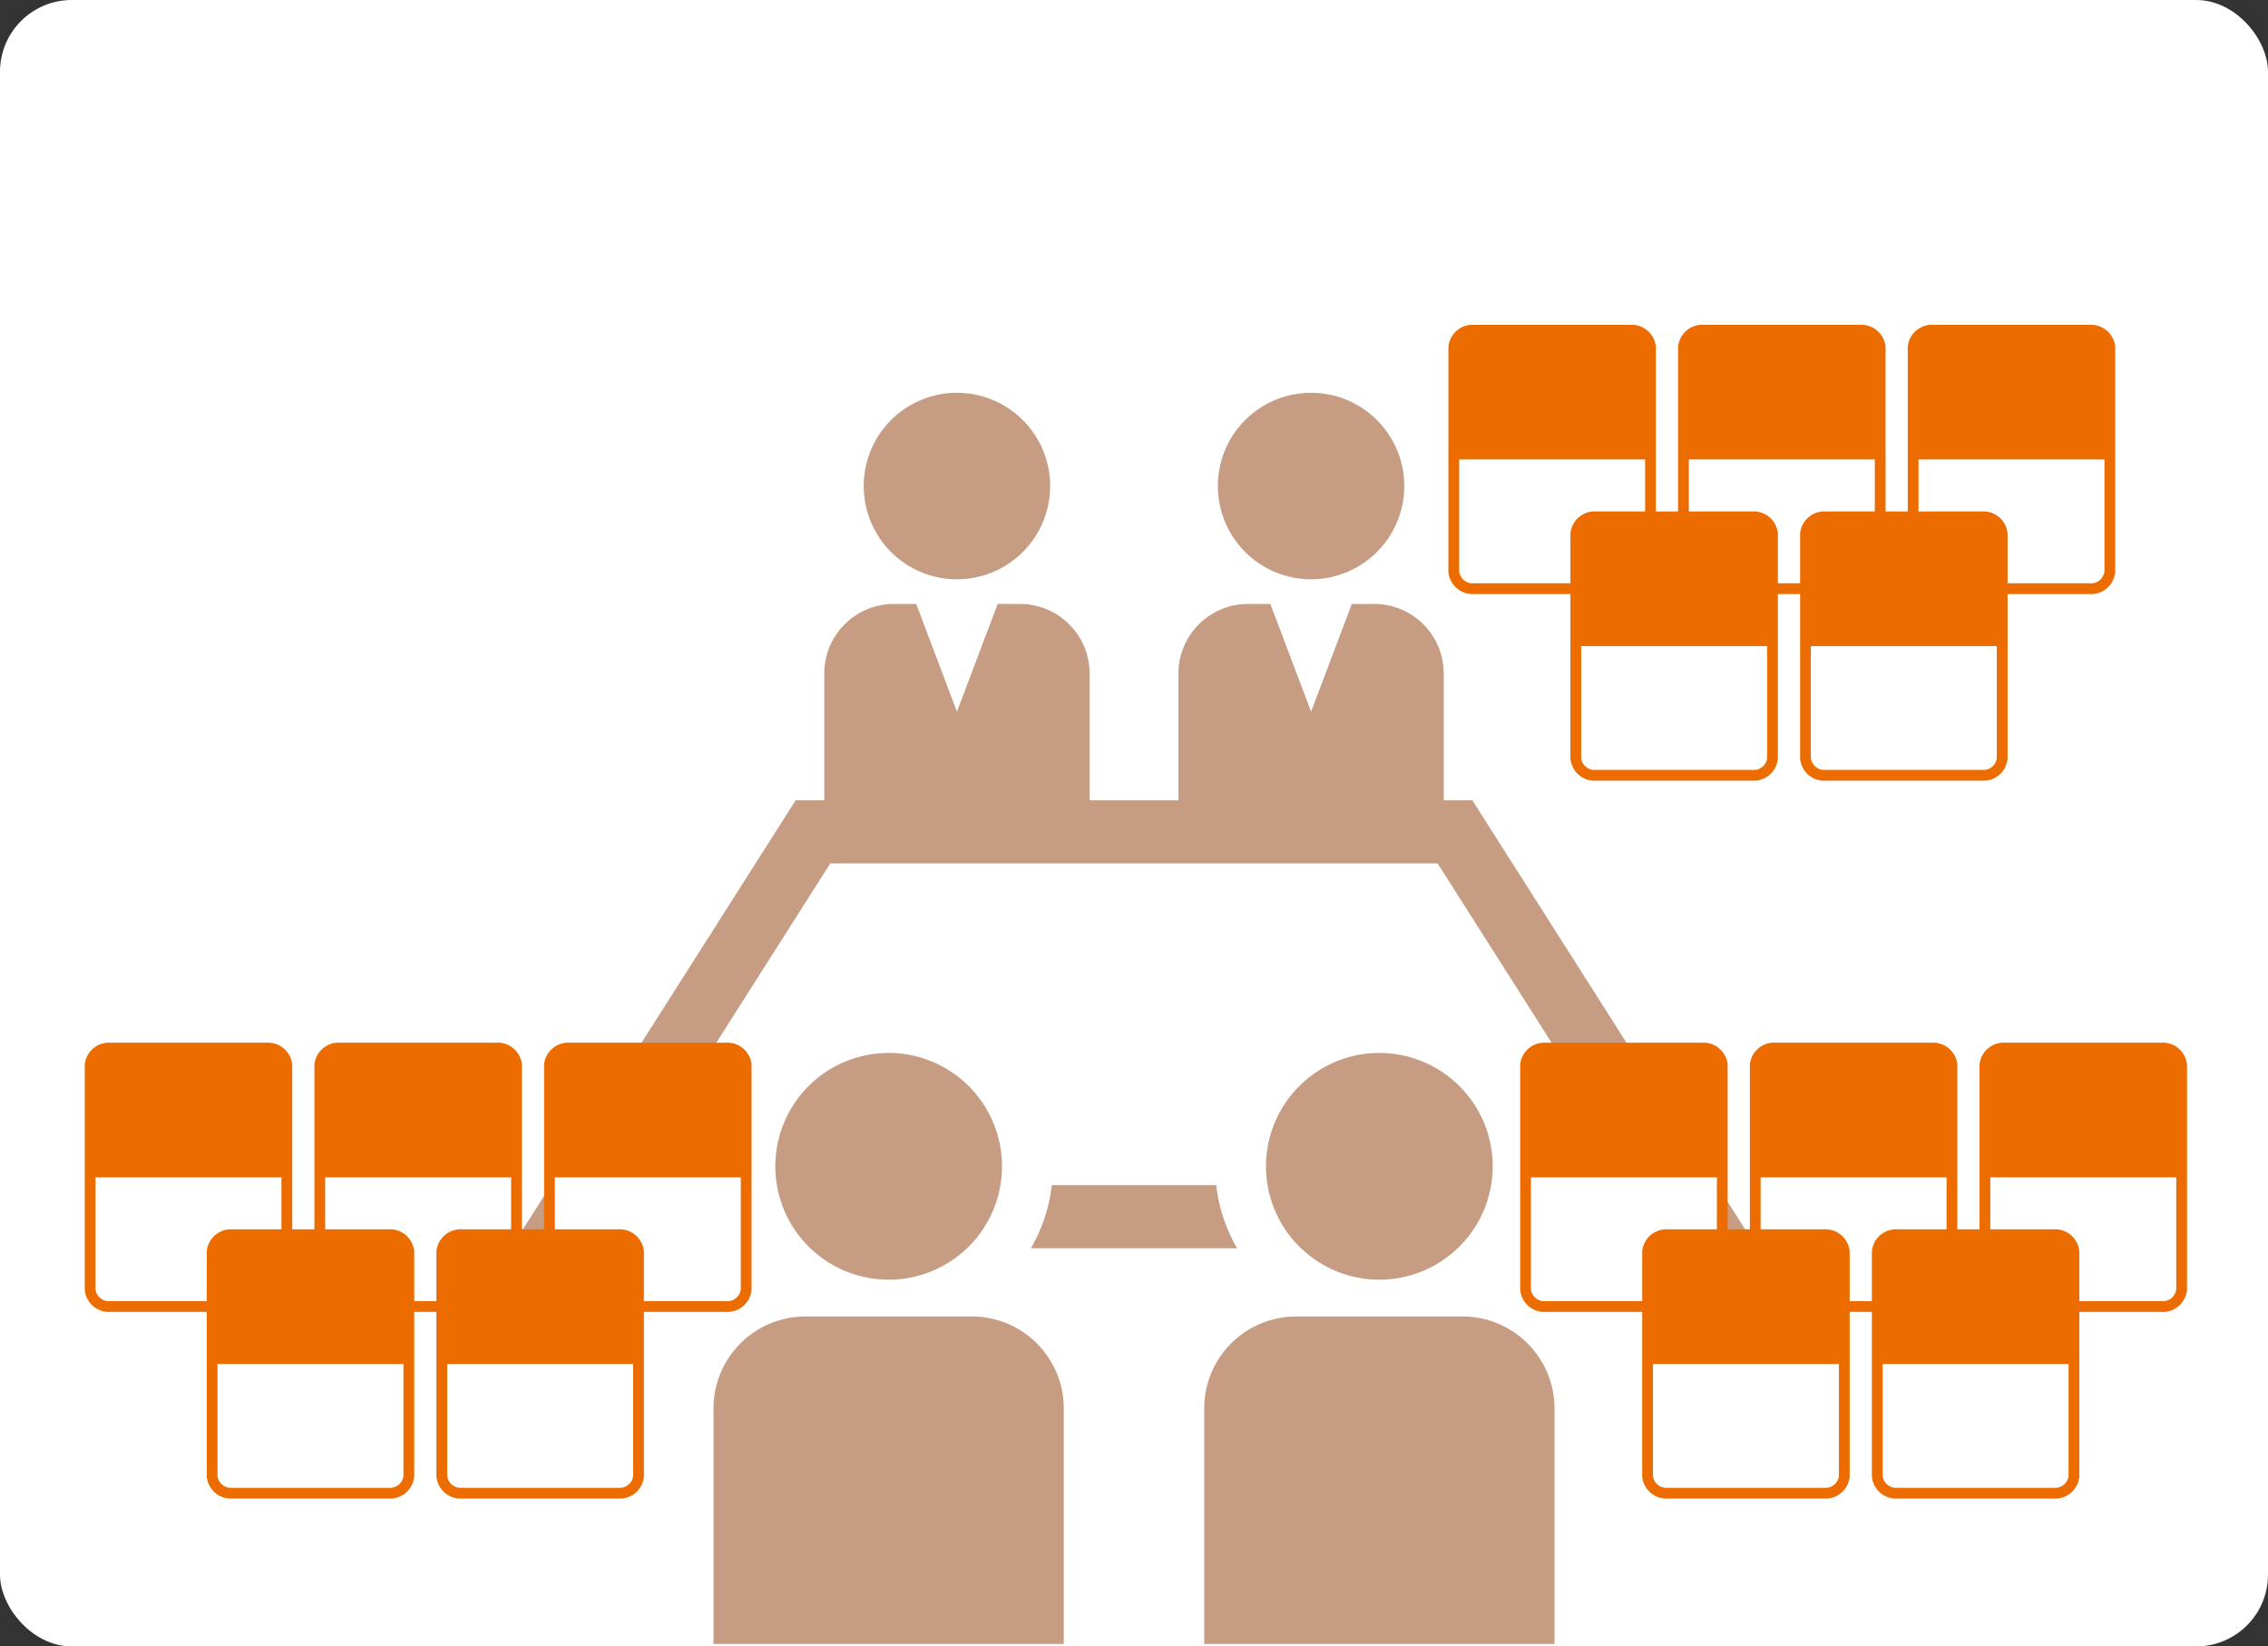 <svg xmlns="http://www.w3.org/2000/svg" xmlns:xlink="http://www.w3.org/1999/xlink" width="316" height="229.347" viewBox="0 0 316 229.347">
  <rect x="0" y="0" width="316" height="229.347" fill="#333333" stroke="none"/>
  <defs>
    <clipPath id="clip-path">
      <rect id="長方形_24865" data-name="長方形 24865" width="200" height="191.554" fill="#c69c83"/>
    </clipPath>
  </defs>
  <g id="グループ_14124" data-name="グループ 14124" transform="translate(-919 -6640)">
    <rect id="長方形_25291" data-name="長方形 25291" width="316" height="229.347" rx="10" transform="translate(919 6640)" fill="#fff"/>
    <g id="グループ_13749" data-name="グループ 13749" transform="translate(357 3517.446)">
      <g id="グループ_12916" data-name="グループ 12916" transform="translate(620 3160)">
        <g id="グループ_12902" data-name="グループ 12902" clip-path="url(#clip-path)">
          <path id="パス_47342" data-name="パス 47342" d="M198.493,77.373a12.988,12.988,0,1,0-12.988-12.988,12.988,12.988,0,0,0,12.988,12.988" transform="translate(-123.164 -34.125)" fill="#c69c83"/>
          <path id="パス_47343" data-name="パス 47343" d="M345.317,77.373a12.988,12.988,0,1,0-12.988-12.988,12.988,12.988,0,0,0,12.988,12.988" transform="translate(-220.647 -34.125)" fill="#c69c83"/>
          <path id="パス_47352" data-name="パス 47352" d="M383.879,340.825a15.792,15.792,0,1,1-15.792-15.792,15.792,15.792,0,0,1,15.792,15.792" transform="translate(-233.902 -215.802)" fill="#c69c83"/>
          <path id="パス_47353" data-name="パス 47353" d="M375.479,479.887v-32.84a12.809,12.809,0,0,0-12.771-12.771H339.445a12.809,12.809,0,0,0-12.771,12.771v32.84Z" transform="translate(-216.892 -288.333)" fill="#c69c83"/>
          <path id="パス_47354" data-name="パス 47354" d="M257.734,379.83a22.7,22.7,0,0,1-2.908,8.794h28.726a22.7,22.7,0,0,1-2.908-8.794Z" transform="translate(-169.189 -252.184)" fill="#c69c83"/>
          <path id="パス_47355" data-name="パス 47355" d="M180.032,228.67h32.821l-39.69-62.411h-3.981V148.587a9.7,9.7,0,0,0-9.674-9.674h-3.133L150.7,153.925l-5.677-15.012h-3.133a9.7,9.7,0,0,0-9.674,9.674v17.671H119.841V148.587a9.7,9.7,0,0,0-9.674-9.674h-3.133l-5.677,15.012-5.677-15.012H92.545a9.7,9.7,0,0,0-9.674,9.674v17.671H78.89L39.2,228.67H72.021a22.707,22.707,0,0,1-2.908-8.794h-13.9l28.5-44.822h84.615l28.5,44.822h-13.9a22.7,22.7,0,0,1-2.908,8.794" transform="translate(-26.026 -92.23)" fill="#c69c83"/>
          <path id="パス_47356" data-name="パス 47356" d="M180.438,340.825a15.792,15.792,0,1,1-15.792-15.792,15.792,15.792,0,0,1,15.792,15.792" transform="translate(-98.829 -215.802)" fill="#c69c83"/>
          <path id="パス_47357" data-name="パス 47357" d="M172.037,479.887v-32.84a12.809,12.809,0,0,0-12.771-12.771H136a12.809,12.809,0,0,0-12.771,12.771v32.84Z" transform="translate(-81.819 -288.333)" fill="#c69c83"/>
        </g>
      </g>
    </g>
    <g id="グループ_13750" data-name="グループ 13750" transform="translate(1121.523 6686)">
      <g id="グループ_13713" data-name="グループ 13713" transform="translate(0)">
        <g id="グループ_13711" data-name="グループ 13711">
          <path id="パス_49766" data-name="パス 49766" d="M2.834,0h21.74a2.632,2.632,0,0,1,2.834,2.365V33.634A2.632,2.632,0,0,1,24.573,36H2.834A2.632,2.632,0,0,1,0,33.635V2.365A2.632,2.632,0,0,1,2.834,0Z" transform="translate(0.034)" fill="#fff" stroke="#ec6c00" stroke-width="1.5"/>
          <path id="パス_47265" data-name="パス 47265" d="M28.209,19.023H.808V4.694C.808,3.9,2.2,1.023,2.594,1.023H26.576c.394,0,1.708,2.379,1.708,3.17V18.871c0,.084-.034.152-.076.152" transform="translate(-0.808 -1.019)" fill="#ec6c00"/>
        </g>
      </g>
      <g id="グループ_13714" data-name="グループ 13714" transform="translate(32)">
        <g id="グループ_13711-2" data-name="グループ 13711">
          <path id="パス_49766-2" data-name="パス 49766" d="M2.834,0h21.74a2.632,2.632,0,0,1,2.834,2.365V33.634A2.632,2.632,0,0,1,24.573,36H2.834A2.632,2.632,0,0,1,0,33.635V2.365A2.632,2.632,0,0,1,2.834,0Z" transform="translate(0.034)" fill="#fff" stroke="#ec6c00" stroke-width="1.5"/>
          <path id="パス_47265-2" data-name="パス 47265" d="M28.209,19.023H.808V4.694C.808,3.9,2.2,1.023,2.594,1.023H26.576c.394,0,1.708,2.379,1.708,3.17V18.871c0,.084-.034.152-.076.152" transform="translate(-0.808 -1.019)" fill="#ec6c00"/>
        </g>
      </g>
      <g id="グループ_13715" data-name="グループ 13715" transform="translate(64)">
        <g id="グループ_13711-3" data-name="グループ 13711">
          <path id="パス_49766-3" data-name="パス 49766" d="M2.834,0h21.74a2.632,2.632,0,0,1,2.834,2.365V33.634A2.632,2.632,0,0,1,24.573,36H2.834A2.632,2.632,0,0,1,0,33.635V2.365A2.632,2.632,0,0,1,2.834,0Z" transform="translate(0.034)" fill="#fff" stroke="#ec6c00" stroke-width="1.5"/>
          <path id="パス_47265-3" data-name="パス 47265" d="M28.209,19.023H.808V4.694C.808,3.9,2.2,1.023,2.594,1.023H26.576c.394,0,1.708,2.379,1.708,3.17V18.871c0,.084-.034.152-.076.152" transform="translate(-0.808 -1.019)" fill="#ec6c00"/>
        </g>
      </g>
    </g>
    <g id="グループ_13753" data-name="グループ 13753" transform="translate(1131.523 6786)">
      <g id="グループ_13713-2" data-name="グループ 13713" transform="translate(0)">
        <g id="グループ_13711-4" data-name="グループ 13711">
          <path id="パス_49766-4" data-name="パス 49766" d="M2.834,0h21.74a2.632,2.632,0,0,1,2.834,2.365V33.634A2.632,2.632,0,0,1,24.573,36H2.834A2.632,2.632,0,0,1,0,33.635V2.365A2.632,2.632,0,0,1,2.834,0Z" transform="translate(0.034)" fill="#fff" stroke="#ec6c00" stroke-width="1.5"/>
          <path id="パス_47265-4" data-name="パス 47265" d="M28.209,19.023H.808V4.694C.808,3.9,2.2,1.023,2.594,1.023H26.576c.394,0,1.708,2.379,1.708,3.17V18.871c0,.084-.034.152-.076.152" transform="translate(-0.808 -1.019)" fill="#ec6c00"/>
        </g>
      </g>
      <g id="グループ_13714-2" data-name="グループ 13714" transform="translate(32)">
        <g id="グループ_13711-5" data-name="グループ 13711">
          <path id="パス_49766-5" data-name="パス 49766" d="M2.834,0h21.74a2.632,2.632,0,0,1,2.834,2.365V33.634A2.632,2.632,0,0,1,24.573,36H2.834A2.632,2.632,0,0,1,0,33.635V2.365A2.632,2.632,0,0,1,2.834,0Z" transform="translate(0.034)" fill="#fff" stroke="#ec6c00" stroke-width="1.5"/>
          <path id="パス_47265-5" data-name="パス 47265" d="M28.209,19.023H.808V4.694C.808,3.9,2.2,1.023,2.594,1.023H26.576c.394,0,1.708,2.379,1.708,3.17V18.871c0,.084-.034.152-.076.152" transform="translate(-0.808 -1.019)" fill="#ec6c00"/>
        </g>
      </g>
      <g id="グループ_13715-2" data-name="グループ 13715" transform="translate(64)">
        <g id="グループ_13711-6" data-name="グループ 13711">
          <path id="パス_49766-6" data-name="パス 49766" d="M2.834,0h21.74a2.632,2.632,0,0,1,2.834,2.365V33.634A2.632,2.632,0,0,1,24.573,36H2.834A2.632,2.632,0,0,1,0,33.635V2.365A2.632,2.632,0,0,1,2.834,0Z" transform="translate(0.034)" fill="#fff" stroke="#ec6c00" stroke-width="1.5"/>
          <path id="パス_47265-6" data-name="パス 47265" d="M28.209,19.023H.808V4.694C.808,3.9,2.2,1.023,2.594,1.023H26.576c.394,0,1.708,2.379,1.708,3.17V18.871c0,.084-.034.152-.076.152" transform="translate(-0.808 -1.019)" fill="#ec6c00"/>
        </g>
      </g>
    </g>
    <g id="グループ_13755" data-name="グループ 13755" transform="translate(931.523 6786)">
      <g id="グループ_13713-3" data-name="グループ 13713" transform="translate(0)">
        <g id="グループ_13711-7" data-name="グループ 13711">
          <path id="パス_49766-7" data-name="パス 49766" d="M2.834,0h21.74a2.632,2.632,0,0,1,2.834,2.365V33.634A2.632,2.632,0,0,1,24.573,36H2.834A2.632,2.632,0,0,1,0,33.635V2.365A2.632,2.632,0,0,1,2.834,0Z" transform="translate(0.034)" fill="#fff" stroke="#ec6c00" stroke-width="1.5"/>
          <path id="パス_47265-7" data-name="パス 47265" d="M28.209,19.023H.808V4.694C.808,3.9,2.2,1.023,2.594,1.023H26.576c.394,0,1.708,2.379,1.708,3.17V18.871c0,.084-.034.152-.076.152" transform="translate(-0.808 -1.019)" fill="#ec6c00"/>
        </g>
      </g>
      <g id="グループ_13714-3" data-name="グループ 13714" transform="translate(32)">
        <g id="グループ_13711-8" data-name="グループ 13711">
          <path id="パス_49766-8" data-name="パス 49766" d="M2.834,0h21.74a2.632,2.632,0,0,1,2.834,2.365V33.634A2.632,2.632,0,0,1,24.573,36H2.834A2.632,2.632,0,0,1,0,33.635V2.365A2.632,2.632,0,0,1,2.834,0Z" transform="translate(0.034)" fill="#fff" stroke="#ec6c00" stroke-width="1.5"/>
          <path id="パス_47265-8" data-name="パス 47265" d="M28.209,19.023H.808V4.694C.808,3.9,2.2,1.023,2.594,1.023H26.576c.394,0,1.708,2.379,1.708,3.17V18.871c0,.084-.034.152-.076.152" transform="translate(-0.808 -1.019)" fill="#ec6c00"/>
        </g>
      </g>
      <g id="グループ_13715-3" data-name="グループ 13715" transform="translate(64)">
        <g id="グループ_13711-9" data-name="グループ 13711">
          <path id="パス_49766-9" data-name="パス 49766" d="M2.834,0h21.74a2.632,2.632,0,0,1,2.834,2.365V33.634A2.632,2.632,0,0,1,24.573,36H2.834A2.632,2.632,0,0,1,0,33.635V2.365A2.632,2.632,0,0,1,2.834,0Z" transform="translate(0.034)" fill="#fff" stroke="#ec6c00" stroke-width="1.5"/>
          <path id="パス_47265-9" data-name="パス 47265" d="M28.209,19.023H.808V4.694C.808,3.9,2.2,1.023,2.594,1.023H26.576c.394,0,1.708,2.379,1.708,3.17V18.871c0,.084-.034.152-.076.152" transform="translate(-0.808 -1.019)" fill="#ec6c00"/>
        </g>
      </g>
    </g>
    <g id="グループ_13751" data-name="グループ 13751" transform="translate(1106.523 6712)">
      <g id="グループ_13714-4" data-name="グループ 13714" transform="translate(32)">
        <g id="グループ_13711-10" data-name="グループ 13711">
          <path id="パス_49766-10" data-name="パス 49766" d="M2.834,0h21.74a2.632,2.632,0,0,1,2.834,2.365V33.634A2.632,2.632,0,0,1,24.573,36H2.834A2.632,2.632,0,0,1,0,33.635V2.365A2.632,2.632,0,0,1,2.834,0Z" transform="translate(0.034)" fill="#fff" stroke="#ec6c00" stroke-width="1.5"/>
          <path id="パス_47265-10" data-name="パス 47265" d="M28.209,19.023H.808V4.694C.808,3.9,2.2,1.023,2.594,1.023H26.576c.394,0,1.708,2.379,1.708,3.17V18.871c0,.084-.034.152-.076.152" transform="translate(-0.808 -1.019)" fill="#ec6c00"/>
        </g>
      </g>
      <g id="グループ_13715-4" data-name="グループ 13715" transform="translate(64)">
        <g id="グループ_13711-11" data-name="グループ 13711">
          <path id="パス_49766-11" data-name="パス 49766" d="M2.834,0h21.74a2.632,2.632,0,0,1,2.834,2.365V33.634A2.632,2.632,0,0,1,24.573,36H2.834A2.632,2.632,0,0,1,0,33.635V2.365A2.632,2.632,0,0,1,2.834,0Z" transform="translate(0.034)" fill="#fff" stroke="#ec6c00" stroke-width="1.5"/>
          <path id="パス_47265-11" data-name="パス 47265" d="M28.209,19.023H.808V4.694C.808,3.9,2.2,1.023,2.594,1.023H26.576c.394,0,1.708,2.379,1.708,3.17V18.871c0,.084-.034.152-.076.152" transform="translate(-0.808 -1.019)" fill="#ec6c00"/>
        </g>
      </g>
    </g>
    <g id="グループ_13752" data-name="グループ 13752" transform="translate(1116.523 6812)">
      <g id="グループ_13714-5" data-name="グループ 13714" transform="translate(32)">
        <g id="グループ_13711-12" data-name="グループ 13711">
          <path id="パス_49766-12" data-name="パス 49766" d="M2.834,0h21.74a2.632,2.632,0,0,1,2.834,2.365V33.634A2.632,2.632,0,0,1,24.573,36H2.834A2.632,2.632,0,0,1,0,33.635V2.365A2.632,2.632,0,0,1,2.834,0Z" transform="translate(0.034)" fill="#fff" stroke="#ec6c00" stroke-width="1.5"/>
          <path id="パス_47265-12" data-name="パス 47265" d="M28.209,19.023H.808V4.694C.808,3.9,2.2,1.023,2.594,1.023H26.576c.394,0,1.708,2.379,1.708,3.17V18.871c0,.084-.034.152-.076.152" transform="translate(-0.808 -1.019)" fill="#ec6c00"/>
        </g>
      </g>
      <g id="グループ_13715-5" data-name="グループ 13715" transform="translate(64)">
        <g id="グループ_13711-13" data-name="グループ 13711">
          <path id="パス_49766-13" data-name="パス 49766" d="M2.834,0h21.74a2.632,2.632,0,0,1,2.834,2.365V33.634A2.632,2.632,0,0,1,24.573,36H2.834A2.632,2.632,0,0,1,0,33.635V2.365A2.632,2.632,0,0,1,2.834,0Z" transform="translate(0.034)" fill="#fff" stroke="#ec6c00" stroke-width="1.5"/>
          <path id="パス_47265-13" data-name="パス 47265" d="M28.209,19.023H.808V4.694C.808,3.9,2.2,1.023,2.594,1.023H26.576c.394,0,1.708,2.379,1.708,3.17V18.871c0,.084-.034.152-.076.152" transform="translate(-0.808 -1.019)" fill="#ec6c00"/>
        </g>
      </g>
    </g>
    <g id="グループ_13754" data-name="グループ 13754" transform="translate(916.523 6812)">
      <g id="グループ_13714-6" data-name="グループ 13714" transform="translate(32)">
        <g id="グループ_13711-14" data-name="グループ 13711">
          <path id="パス_49766-14" data-name="パス 49766" d="M2.834,0h21.74a2.632,2.632,0,0,1,2.834,2.365V33.634A2.632,2.632,0,0,1,24.573,36H2.834A2.632,2.632,0,0,1,0,33.635V2.365A2.632,2.632,0,0,1,2.834,0Z" transform="translate(0.034)" fill="#fff" stroke="#ec6c00" stroke-width="1.5"/>
          <path id="パス_47265-14" data-name="パス 47265" d="M28.209,19.023H.808V4.694C.808,3.9,2.2,1.023,2.594,1.023H26.576c.394,0,1.708,2.379,1.708,3.17V18.871c0,.084-.034.152-.076.152" transform="translate(-0.808 -1.019)" fill="#ec6c00"/>
        </g>
      </g>
      <g id="グループ_13715-6" data-name="グループ 13715" transform="translate(64)">
        <g id="グループ_13711-15" data-name="グループ 13711">
          <path id="パス_49766-15" data-name="パス 49766" d="M2.834,0h21.74a2.632,2.632,0,0,1,2.834,2.365V33.634A2.632,2.632,0,0,1,24.573,36H2.834A2.632,2.632,0,0,1,0,33.635V2.365A2.632,2.632,0,0,1,2.834,0Z" transform="translate(0.034)" fill="#fff" stroke="#ec6c00" stroke-width="1.5"/>
          <path id="パス_47265-15" data-name="パス 47265" d="M28.209,19.023H.808V4.694C.808,3.9,2.2,1.023,2.594,1.023H26.576c.394,0,1.708,2.379,1.708,3.17V18.871c0,.084-.034.152-.076.152" transform="translate(-0.808 -1.019)" fill="#ec6c00"/>
        </g>
      </g>
    </g>
  </g>
</svg>
